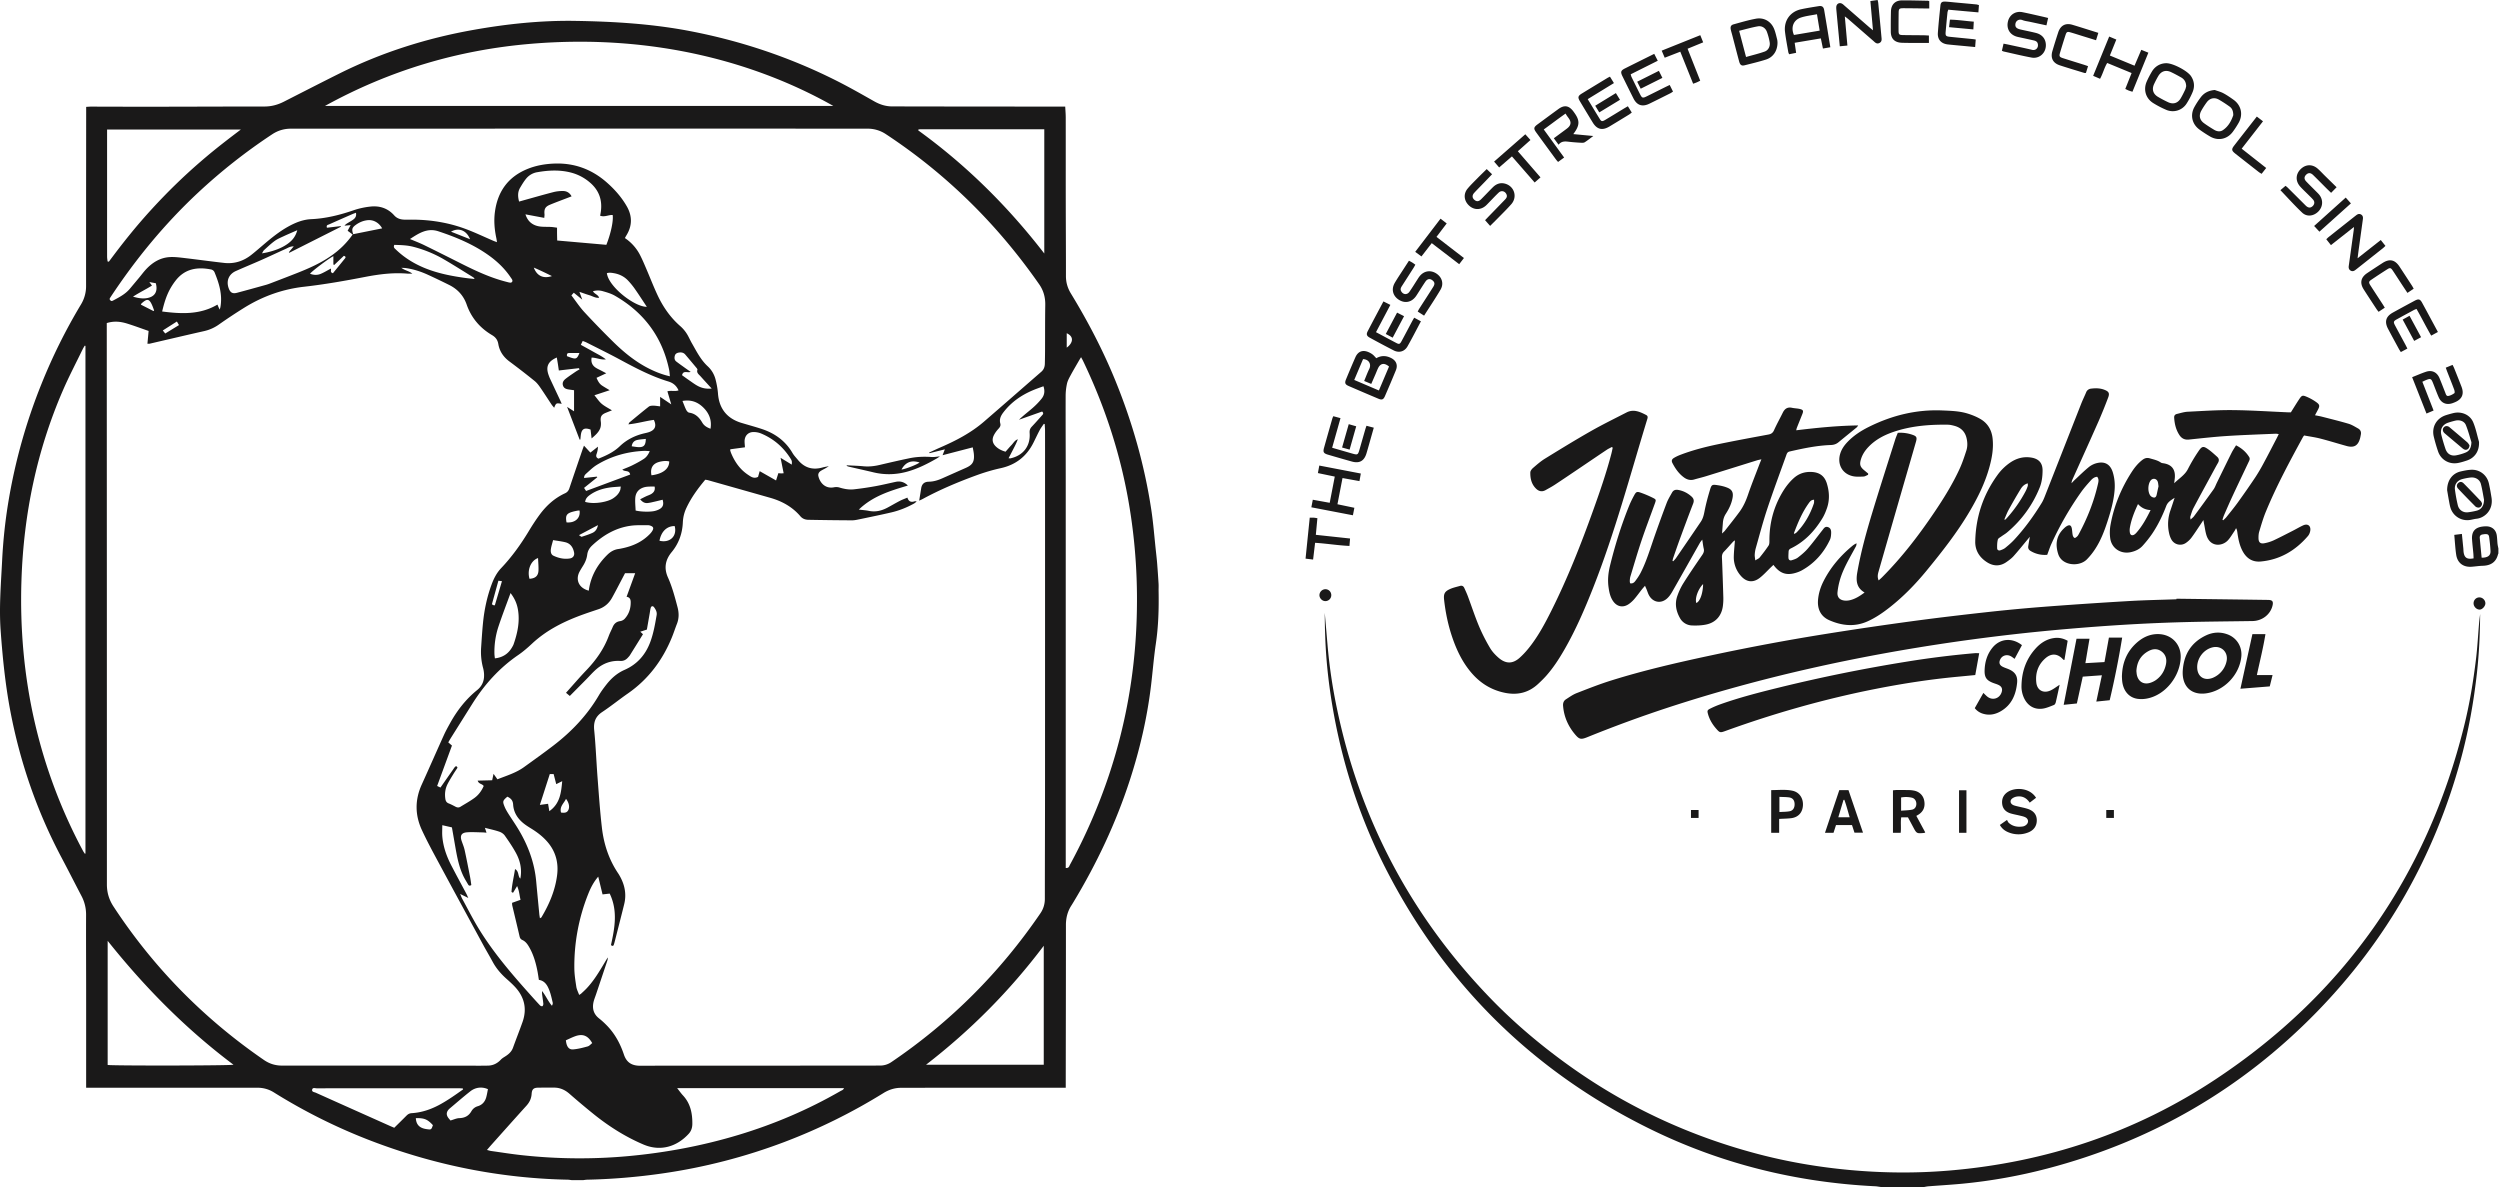 <svg width="360" height="171" xmlns="http://www.w3.org/2000/svg">
    <defs>
        <filter id="a">
            <feColorMatrix in="SourceGraphic" values="0 0 0 0 1 0 0 0 0 1 0 0 0 0 1 0 0 0 1 0"/>
        </filter>
        <filter id="b">
            <feColorMatrix in="SourceGraphic" values="0 0 0 0 1 0 0 0 0 1 0 0 0 0 1 0 0 0 1 0"/>
        </filter>
    </defs>
    <g fill="none" fill-rule="evenodd">
        <g filter="url(#a)">
            <path d="M129.816 67.613c.575-.065 2.265-.722 2.604-1.013-1.176-.384-2.026-.053-2.604 1.013M82.88 3.009c5.523.09 11.03.421 16.47 1.467 7.373 1.419 14.432 3.782 21.139 7.165 1.83.923 3.613 1.94 5.398 2.95.826.467 1.68.741 2.63.733.903-.008 1.806.007 2.708.008l21.362.02h.805c.027.551.073 1.056.074 1.56.006 4.064-.001 8.127.004 12.19.005 3.55.03 7.1.026 10.65-.001.914.238 1.73.71 2.506 2.47 4.053 4.662 8.25 6.448 12.65 2.423 5.972 4.174 12.135 5.135 18.51.297 1.965.445 3.953.66 5.93.062.572.13 1.142.176 1.715.08 1 .149 2.002.21 3.004.02.348-.003.698.004 1.046.048 2.545-.024 5.078-.4 7.605-.3 2.027-.455 4.076-.703 6.112-.559 4.595-1.604 9.083-3.03 13.484-2.009 6.194-4.775 12.04-8.137 17.61-.095.157-.19.317-.29.471-.55.852-.784 1.78-.784 2.799.002 7.552-.015 15.104-.026 22.655v.783h-.803l-17.546.001c-1.785.001-3.57.018-5.356.013-.933-.003-1.766.273-2.555.76a82.863 82.863 0 0 1-14.267 7.045 82.886 82.886 0 0 1-17.597 4.53 88.985 88.985 0 0 1-10.788.895c-.202.004-.403.044-.604.067H82.35c-.201-.023-.403-.064-.605-.068-9.757-.2-19.177-2.107-28.285-5.59a81.274 81.274 0 0 1-14.025-6.98 4.338 4.338 0 0 0-2.384-.67c-7.942.008-15.884 0-23.826-.003h-.82v-.762c0-4.432.003-8.865 0-13.298-.002-3.612-.023-7.223-.009-10.835a5.702 5.702 0 0 0-.662-2.717c-.96-1.836-1.896-3.684-2.866-5.514-3.526-6.645-5.959-13.672-7.368-21.056C.765 98.595.373 94.702.092 90.79c-.241-3.374.049-6.724.215-10.082.143-2.89.45-5.768.93-8.622A80.603 80.603 0 0 1 5.944 55.36a80.452 80.452 0 0 1 5.71-11.507 5.051 5.051 0 0 0 .741-2.684c-.003-8.352.007-16.705.013-25.057v-.722c.268-.014.486-.036.704-.036 2.996.005 5.992.02 8.988.016 5.336-.006 10.671-.032 16.006-.032.993 0 1.902-.253 2.775-.697 2.669-1.358 5.331-2.727 8.011-4.063 6.101-3.04 12.533-5.069 19.236-6.264 4.88-.87 9.792-1.387 14.752-1.305zm-3.117 153.608c-.76.006-1.518-.004-2.277.008-.646.01-.888.23-.93.887-.041.667-.298 1.212-.745 1.706-1.735 1.917-3.452 3.85-5.176 5.777-.16.18-.314.367-.513.6.242.061.41.12.585.145 1.461.206 2.92.44 4.388.6 5.156.566 10.32.609 15.484.13 5.365-.498 10.637-1.496 15.799-3.054 5.125-1.548 10.019-3.636 14.66-6.308.173-.1.414-.149.491-.417h-24.02c.338.427.57.762.844 1.056 1.08 1.164 1.36 2.586 1.344 4.102-.005.521-.148 1.005-.518 1.41-1.707 1.874-4.083 2.591-6.526 1.549-2.551-1.088-4.868-2.548-7.028-4.265a111.904 111.904 0 0 1-3.63-3.046c-.65-.563-1.368-.887-2.232-.88zm-19.881 4.396c.049.99.595 1.44 1.506 1.575.699.104.72.12.95-.566-.819-.898-1.305-1.025-2.456-1.01zm-14.938-4.068c-.04.304.326.315.53.407 3.552 1.598 7.108 3.186 10.664 4.775.204.091.41.177.634.272.599-.59 1.185-1.162 1.76-1.743.21-.212.43-.34.746-.36 1.48-.09 2.845-.567 4.136-1.28 1.146-.634 2.21-1.386 3.271-2.144l-.045-.137c-.181-.008-.362-.024-.543-.024-6.83-.001-13.662-.002-20.493.006-.233 0-.61-.162-.66.228zm22.784.203c-1.029.809-2.014 1.673-3.017 2.515-.047.04-.089.085-.128.133-.288.346-.328.692-.095 1.074.115.187.274.347.383.482.464-.13.867-.329 1.276-.34.772-.024 1.34-.312 1.724-.976.214-.369.51-.616.934-.742.638-.19 1.034-.65 1.212-1.282.105-.372.162-.758.248-1.17-.84-.378-1.775-.292-2.537.306zM75.22 18.522c-11.102.002-22.204.01-33.307.007-.997 0-1.885.259-2.721.811a81.005 81.005 0 0 0-10.72 8.45c-4.82 4.51-8.977 9.572-12.605 15.077-.043.065-.067.141-.093.198.12.219.225.364.492.222.89-.472 1.787-.928 2.449-1.724.432-.52.87-1.037 1.302-1.557.341-.41.657-.844 1.02-1.232.913-.973 2.004-1.657 3.36-1.75.687-.046 1.39.041 2.08.122 1.934.225 3.864.495 5.799.713 1.455.164 2.766-.25 3.91-1.155.628-.496 1.23-1.023 1.84-1.542 1.095-.93 2.212-1.832 3.475-2.534 1.034-.573 2.125-1.016 3.31-1.07 2.115-.093 4.128-.601 6.117-1.285a11.325 11.325 0 0 1 2.394-.524c1.334-.151 2.521.232 3.44 1.263.384.431.875.595 1.426.616.389.016.78-.001 1.17 0 2.65.009 5.234.425 7.717 1.353 1.342.502 2.639 1.125 3.957 1.691.156.067.316.12.535.202-.04-.25-.06-.41-.093-.567-.267-1.254-.377-2.517-.206-3.792.386-2.896 1.855-4.993 4.582-6.14 1.282-.54 2.636-.774 4.017-.822 2.837-.097 5.324.819 7.459 2.678 1.152 1.003 2.159 2.138 2.924 3.466.807 1.402.81 2.807-.048 4.196-.072.118-.136.24-.218.388a6.496 6.496 0 0 1 2.201 2.481c.327.638.604 1.302.887 1.96.534 1.244 1.021 2.508 1.593 3.734.795 1.707 1.848 3.244 3.28 4.492.47.411.849.888 1.143 1.435.184.343.346.7.54 1.037.673 1.17 1.268 2.39 2.289 3.331.548.506.934 1.16 1.121 1.884.174.67.302 1.363.354 2.052.155 2.077 1.222 3.493 3.195 4.151.156.052.314.096.472.143.884.264 1.775.506 2.65.796 1.874.623 3.392 1.708 4.407 3.447.214.368.521.683.796 1.014.938 1.135 2.118 1.48 3.53 1.079.297-.084.605-.126.908-.187-.35.252-.721.423-1.073.626-.302.174-.513.43-.428.81.206.911.964 1.854 2.241 1.605.248-.049.533-.046.772.027.697.214 1.405.343 2.124.263a45.303 45.303 0 0 0 3.04-.445c.988-.179 1.965-.418 2.948-.628.662-.141 1.236.012 1.76.53-2.543.758-5.033 1.504-7.064 3.462.565.07 1.012.096 1.445.185.957.197 1.834-.015 2.672-.46.598-.318 1.18-.664 1.78-.975.34-.176.703-.305 1.1-.475.177.591.545.692 1.032.539.092-.03.2-.005.302-.005a1.62 1.62 0 0 1-.513.395c-.981.525-2.011.938-3.092 1.192-1.536.36-3.083.674-4.628.998-.36.075-.729.157-1.093.155a461.26 461.26 0 0 1-6.277-.078c-.439-.008-.838-.15-1.144-.51-1.158-1.357-2.65-2.176-4.344-2.657-2.979-.847-5.957-1.69-8.937-2.531-.134-.038-.276-.05-.415-.073-1.045 1.247-1.99 2.533-2.681 3.989a5.38 5.38 0 0 0-.546 2.126c-.065 1.602-.579 3.06-1.607 4.305-.926 1.122-1.14 2.314-.536 3.662.614 1.37.994 2.822 1.376 4.27.216.816.226 1.616-.09 2.414-.248.63-.453 1.275-.708 1.902-1.346 3.31-3.4 6.064-6.359 8.118-1.247.866-2.429 1.827-3.692 2.666-.982.652-1.263 1.47-1.149 2.618.09.906.157 1.814.216 2.723l.17 2.728c.03.454.061.909.096 1.363.185 2.413.35 4.83.628 7.232.275 2.369 1.009 4.603 2.363 6.6.103.153.192.316.28.478.668 1.24.907 2.545.566 3.926-.427 1.731-.873 3.458-1.312 5.187-.056.218-.112.437-.183.65-.074.22-.214.208-.411.057.54-2.458 1.01-4.938-.183-7.417l-1.029.117c-.203-.838-.4-1.653-.621-2.559-.687.805-1.097 1.63-1.438 2.485a28.017 28.017 0 0 0-2.003 10.696c.007.896.15 1.795.286 2.684.06.387.257.753.407 1.168.147-.092.222-.125.278-.177.256-.237.516-.47.757-.722.925-.966 1.632-2.082 2.314-3.218l.51-.854c.086-.143.171-.285.258-.426.008.152-.005.294-.048.425-.544 1.633-1.092 3.265-1.64 4.897-.123.37-.278.732-.362 1.11-.207.939.018 1.737.807 2.354.403.315.78.668 1.136 1.035 1.149 1.187 1.911 2.602 2.433 4.161.356 1.066 1.039 1.561 2.147 1.61.164.007.329.005.493.005 1.129-.003 2.257-.01 3.386-.01l29.367-.01c.492 0 .985-.01 1.477-.006a2.863 2.863 0 0 0 1.675-.522c8.506-5.772 15.638-12.918 21.432-21.405.428-.627.64-1.313.64-2.08.003-5.48.026-10.959.027-16.438.004-15.228.002-30.455.002-45.682 0-1.765.002-3.53-.002-5.295-.001-.317-.03-.635-.046-.953l-.126-.037c-.198.298-.422.582-.59.896-.318.597-.6 1.213-.904 1.817-.992 1.976-2.546 3.199-4.728 3.676-1.198.262-2.383.62-3.535 1.042-2.62.959-5.191 2.04-7.65 3.371-.186.101-.382.186-.544.264.102-.63.198-1.204.288-1.78.095-.605.433-.939 1.093-.95.697-.01 1.33-.213 1.953-.49 1.124-.498 2.247-1 3.372-1.496.976-.43 1.265-.9 1.17-1.976-.027-.32-.103-.634-.163-.985l-4.344 1.13.086-.221.157-.404.085-.218-2.208.552-.06-.09c.539-.245 1.074-.498 1.616-.734 2.248-.977 4.413-2.1 6.28-3.712 2.765-2.387 5.51-4.797 8.266-7.192.354-.308.492-.698.505-1.144.016-.615.025-1.231.028-1.847.01-2.216-.002-4.432.032-6.648.015-1.087-.253-2.059-.875-2.951-5.993-8.602-13.31-15.847-22.075-21.62a4.674 4.674 0 0 0-2.665-.79c-3.489.007-6.977-.007-10.466-.007l-39.217-.001zM57.797 38.564c.47.383 1.06.428 1.577.841-.306 0-.512.015-.715-.002-2.065-.175-4.093.09-6.115.48-2.9.561-5.807 1.075-8.744 1.406-3.088.347-5.948 1.369-8.585 2.998a78.446 78.446 0 0 0-3.694 2.444 5.874 5.874 0 0 1-2.113.944c-2.62.59-5.233 1.21-7.85 1.816-.09.021-.19.003-.328.003l.17-1.837c-1.062-.368-2.06-.742-3.075-1.057-.93-.289-1.884-.412-2.95-.077v.864c.009 26.657.019 53.315.018 79.972 0 1.172.312 2.205.953 3.183 5.768 8.795 13.004 16.145 21.668 22.1.79.542 1.635.805 2.595.804 8.865-.003 17.73.006 26.595.011 1.026 0 2.052.017 3.077-.008.729-.017 1.342-.322 1.844-.862.162-.174.376-.304.58-.432.514-.32.955-.69 1.171-1.292.445-1.234.93-2.454 1.368-3.69.682-1.93.264-3.636-1.129-5.11-.38-.402-.795-.772-1.208-1.14-.787-.704-1.461-1.493-1.965-2.427-.437-.813-.911-1.605-1.352-2.416-2.203-4.056-4.408-8.11-6.594-12.174-.777-1.444-1.555-2.891-2.244-4.378-1.002-2.163-1.016-4.357-.021-6.55 1.076-2.37 2.119-4.757 3.192-7.13.27-.596.59-1.172.909-1.746 1.007-1.81 2.257-3.421 3.878-4.73.682-.55 1.014-1.28.997-2.154a4.037 4.037 0 0 0-.127-.97 8.964 8.964 0 0 1-.299-2.987c.082-1.207.156-2.416.278-3.62.188-1.863.574-3.687 1.222-5.448.321-.872.736-1.697 1.383-2.379 1.548-1.63 2.845-3.444 4.003-5.366.476-.79.98-1.566 1.526-2.309.973-1.325 2.165-2.41 3.674-3.106.32-.148.508-.377.62-.713.605-1.809 1.225-3.612 1.841-5.416.078-.228.164-.453.264-.73l.925 1 1.087-.854a3.138 3.138 0 0 1-.193 1.043c-.118.33-.05.549.274.68 1.127-.444 2.184-.94 3.071-1.79 1.01-.967 2.245-1.571 3.618-1.875.22-.049.442-.1.652-.18.827-.315 1.037-.879.63-1.734-1.19.157-2.362.511-3.674.644.099-.17.122-.25.176-.295.918-.758 1.83-1.522 2.767-2.256.153-.12.413-.143.623-.143.32 0 .64.061 1.01.101v-1.368l.322.217.622.42.659.444-.557-1.881c.56-.148 1.1.053 1.606-.134-.304-.678-.782-1.073-1.455-1.277-2.489-.755-4.772-1.962-7.049-3.191-1.57-.847-3.174-1.63-4.764-2.437-.16-.08-.332-.135-.531-.215l-.273.56c.64.353 1.248.683 1.85 1.025.593.337 1.215.628 1.757 1.071-.706.095-1.341-.242-2.051-.26-.111.6.053 1.076.529 1.415.264.188.574.314.863.468l.715.378-1.4.653c.199.483.417.873.81 1.128.363.237.74.452 1.082.659l-2.2.725c.388.465.668.906 1.05 1.23.422.357.936.606 1.473.942-.303.122-.596.238-.887.357-.654.268-.803.592-.714 1.265.044.33.021.71-.105 1.013-.237.567-.709.967-1.22 1.408l-.152-1.277c-.888-.317-1.28-.096-1.398.772-.03.22-.044.44-.066.661a11.86 11.86 0 0 1-.102.027l-1.813-4.725 1.004.642v-3.038c-.26-.036-.501-.065-.74-.102-.378-.059-.73-.159-.857-.586-.127-.424.094-.73.39-.962.482-.377.996-.714 1.5-1.061l.164-.103.335-.19c-.06-.104-.083-.171-.1-.17-.942.105-1.885.216-2.882.332-.047-.317-.087-.616-.134-.915-.05-.314-.104-.627-.158-.953-1.268.551-1.613 1.313-1.184 2.522.062.174.126.348.204.515.476 1.022.958 2.042 1.436 3.063.083.178.158.36.25.568-.806-.129-.806-.129-1.088.567-.14-.174-.28-.322-.39-.488-.547-.82-1.073-1.652-1.634-2.46-.23-.332-.489-.665-.8-.915a112.857 112.857 0 0 0-3.6-2.79c-.87-.644-1.437-1.463-1.617-2.521-.101-.597-.386-.98-.91-1.29-1.737-1.027-2.98-2.485-3.651-4.407-.45-1.286-1.31-2.214-2.52-2.815-1.01-.502-2.026-.992-3.051-1.461-1.011-.462-2.062-.809-3.168-.963-.218-.03-.44-.03-.661-.043zm-42.293 96.914v17.875c.272.05 3.144.077 6.525.082l.789.001h1.608l.808-.002c4.17-.01 8.147-.049 8.388-.115-6.86-5.142-12.796-11.167-18.118-17.84zm134.797.712c-4.929 6.544-10.556 12.188-16.95 17.13h16.95v-17.13zm-67.513 13.041c-.437.161-.854.373-1.3.57.09.912.422 1.369 1.06 1.312.701-.061 1.399-.24 2.081-.43.246-.068.44-.318.65-.477-.622-1.097-1.376-1.387-2.491-.975zM63.69 118.826c0 .61-.04 1.142.007 1.668.129 1.45.608 2.803 1.27 4.088l.714 1.362 1.452 2.712c.093.174.167.357.304.655l-1.176-.585c.14.33.202.52.297.693.807 1.474 1.561 2.981 2.442 4.41 2.042 3.314 4.556 6.27 7.142 9.165.533.597 1.066 1.195 1.614 1.778.078.084.274.16.35.118.086-.048.145-.234.134-.353-.044-.469-.124-.935-.181-1.403-.017-.14-.003-.284-.003-.426.553.688.86 1.47 1.424 2.12.09-.162.144-.316.112-.45-.138-.576-.26-1.162-.467-1.716-.275-.74-.652-1.426-1.528-1.56-.064-.41-.112-.775-.18-1.137-.225-1.194-.543-2.36-1.133-3.433-.258-.47-.546-.936-1.055-1.166-.264-.119-.354-.287-.414-.547-.34-1.478-.7-2.952-1.048-4.429-.027-.114-.02-.237-.03-.382l1.22-.435c-.161-.663-.182-1.292-.493-1.983l-.368.61-.223.366c-.096-.061-.22-.107-.217-.144.07-1.076.334-2.118.509-3.278.608.347.373 1.013.765 1.377.26-1.354-.023-2.582-.648-3.72-.472-.86-1.028-1.68-1.596-2.481-.176-.25-.488-.456-.782-.557-.632-.217-1.291-.353-2.076-.558l.23.705c-.241-.02-.423-.043-.605-.046-.737-.011-1.479-.067-2.211-.01-.798.062-1.022.479-.77 1.228.152.447.34.885.44 1.343.28 1.282.528 2.57.78 3.858.077.394.123.793.178 1.158-.247.171-.372.08-.463-.077l-.359-.61a8.734 8.734 0 0 1-.333-.622c-.595-1.253-.871-2.6-1.11-3.956l-.528-3.032-1.387-.318zm9.37-4.107c-.68.587-.715.678-.388 1.473.14.338.33.659.525.97.47.745.975 1.468 1.43 2.222 1.394 2.31 2.33 4.782 2.581 7.489.147 1.591.3 3.182.454 4.773.017.175.051.347.086.58.142-.077.192-.087.21-.116 1.13-1.879 1.98-3.87 2.263-6.058.232-1.79-.186-3.42-1.384-4.813-.662-.77-1.456-1.377-2.315-1.91-.365-.226-.733-.453-1.07-.718-.894-.701-1.491-1.611-1.559-2.752-.037-.63-.354-.91-.833-1.14zm82.614-63.285c-.11.18-.196.31-.274.447-.418.727-.847 1.448-1.245 2.185-.203.376-.418.767-.507 1.177a8.375 8.375 0 0 0-.195 1.766c-.009 4.124.013 8.248.013 12.372l.001 27.362v28.244c.461.046.497-.26.6-.451a80.654 80.654 0 0 0 5.616-12.9c2.338-7.009 3.646-14.205 3.963-21.588.26-6.05-.111-12.057-1.168-18.017-1.24-6.987-3.45-13.665-6.517-20.061-.079-.165-.172-.322-.287-.536zM12.196 49.78c-.1.173-.21.34-.296.52-.947 1.955-1.96 3.882-2.824 5.873-3.784 8.722-5.67 17.869-5.985 27.352-.23 6.942.367 13.809 1.933 20.583a74.735 74.735 0 0 0 6.93 18.422c.078.146.18.278.272.417l.08-.045V49.805l-.11-.025zm69.308 65.253c-.297.645-.959 1.112-.715 1.973.574.08.84-.003 1.016-.297.262-.435.157-1.082-.301-1.676zm-1.781-3.569h-.553l-1.43 4.444 1.183-.161.07.414.02.12.087.528c1.55-1.086 1.704-2.666 1.858-4.32l-.862.426-.373-1.451zm11.744-28.925h-1.462c-.136.261-.258.498-.382.732-.497.943-.98 1.894-1.499 2.825-.434.778-1.075 1.337-1.932 1.627-.7.236-1.4.467-2.095.715-2.745.98-5.33 2.235-7.489 4.252-.628.587-1.286 1.157-1.994 1.642-2.738 1.877-4.893 4.29-6.644 7.087-1.023 1.634-2.05 3.265-3.075 4.898-.117.188-.224.381-.343.585l.53.46-2.133 5.819.478.226c.621-.888 1.22-1.745 1.82-2.6.093-.134.178-.28.295-.392.139-.134.256-.076.338.142-.197.302-.418.62-.62.951-.277.455-.56.908-.802 1.381-.347.677-.44 1.402-.326 2.155.046.305.168.526.48.648.343.133.669.311.996.481.238.124.468.144.7 0 .678-.42 1.382-.804 2.024-1.274.6-.438 1.034-1.04 1.32-1.713-.21-.336-.716-.266-.864-.775l2.086-.053.197-.926.559.787c1.322-.522 2.666-.92 3.813-1.745 1.415-1.02 2.834-2.032 4.219-3.091 2.63-2.013 4.886-4.373 6.571-7.25.32-.547.702-1.062 1.093-1.561.704-.9 1.548-1.644 2.606-2.108 1.837-.804 3.036-2.19 3.722-4.048.456-1.238.678-2.531.901-3.825.079-.457-.118-.799-.358-1.134-.172-.24-.414-.204-.492.074-.073.255-.1.523-.145.785l-.409 2.343-.95.307.39.36c-.63 1.016-1.253 2.025-1.883 3.03-.075.12-.18.224-.275.331-.3.34-.646.515-1.132.487-1.262-.073-2.397.326-3.358 1.134-.546.46-1.016 1.009-1.52 1.518l-2.37 2.392-.547-.456c1.036-1.153 1.955-2.23 2.933-3.251 1.392-1.456 2.531-3.062 3.234-4.963.157-.422.377-.82.549-1.237.205-.496.536-.795 1.09-.871.225-.031.481-.16.635-.326.628-.678.89-1.511.875-2.424-.005-.36-.12-.69-.594-.751l1.239-3.4zM73.519 85.4c-.616 1.692-1.214 3.238-1.736 4.809a11.633 11.633 0 0 0-.585 3.931c.004.217.041.432.065.663 1.169-.13 1.972-.69 2.508-1.649.07-.125.143-.25.19-.385.556-1.602.909-3.234.63-4.941-.137-.835-.438-1.607-1.072-2.428zm-1.75-1.775c-.317 1.152-.626 2.27-.934 3.382.087.062.131.108.185.128.054.022.118.02.235.035l1.026-3.48-.511-.065zM90.878 75.7c-2.191.288-4.007 1.355-5.603 2.843-.393.367-.647.788-.713 1.32-.074.602-.306 1.142-.628 1.65-.164.259-.324.522-.47.792-.644 1.193-.09 2.393 1.321 2.75.275-2.074 1.231-3.749 2.678-5.17.455-.447.97-.743 1.605-.83.202-.027.403-.072.603-.114 1.494-.32 2.837-.932 3.913-2.047.154-.16.301-.34.4-.537.159-.319.08-.496-.243-.628a1.095 1.095 0 0 0-.413-.1c-.818.01-1.644-.035-2.45.071zM77.48 80.357c-1.07.38-1.59 1.763-1.23 2.99.85-.059 1.264-.423 1.293-1.22.021-.563-.037-1.13-.063-1.77zm2.165-2.58c-.124.483-.256.873-.316 1.274-.056.372-.004.794.364.97.746.355 1.548.533 2.381.395.444-.074.68-.416.595-.849-.143-.729-.508-1.305-1.277-1.487-.55-.131-1.117-.197-1.747-.304zm17.507-2.025c-1.122 0-1.932.77-2.187 2.116 1.516.364 2.576-.683 2.187-2.116zm-11.045-.135-2.738 1.445c.196.118.324.256.402.232.522-.165 1.048-.334 1.546-.561.413-.19.671-.539.79-1.116zm-2.651-2.1c-.098.004-.2-.003-.296.016-.24.047-.479.096-.714.162-.871.248-1.047.551-.867 1.529 1.233.113 2.037-.622 1.877-1.707zm10.07-3.449c-.204.009-.412.02-.61.062-.863.186-1.38.728-1.438 1.61-.04.584.03 1.176.051 1.777.816.2 2.189.218 2.808.048.235-.064.473-.15.678-.275.468-.287.587-.679.404-1.33-.37.09-.74.186-1.114.27-.358.08-.716.178-1.08.209-.405.033-.732-.155-1.043-.544.326-.163.591-.303.863-.43.24-.114.503-.188.728-.325.369-.224.603-.538.492-1.074-.253 0-.497-.008-.74.002zm-4.131-.007c-.609.053-1.138.071-1.658.15-.957.144-1.87.435-2.68.984-.374.253-.728.537-.797 1.076 1.316.39 3.244.004 4.008-.498.456-.3.839-.656 1.032-1.176.052-.14.054-.296.095-.536zm3.306-5.133c-2.42.114-4.69.756-6.762 2.018-.368.225-.702.509-1.027.802l-.486.44c-.166.149-.342.34-.31.642l1.84-.196.051.091-1.902 1.531.291.444 6.35-2.365c-.14-.7-.772-.344-1.13-.719.513-.215.992-.388 1.444-.614.565-.282 1.128-.58 1.655-.926.37-.244.633-.612.851-1.116-.346-.014-.607-.044-.865-.032zm15.811-2.715c-.784 0-1.29.55-1.292 1.338 0 .262.032.524.054.861l-2.104.283c-.01.091-.027.135-.016.17.04.138.08.276.136.408.393.937.92 1.792 1.66 2.49.34.32.73.596 1.128.84.318.195.686.274 1.083.068l.235-.825 2.357 1.34.331-1.048c.15.012.271.028.392.03.112.002.225-.01.372-.017l-.445-2.227 1.612.983c.036-.482.04-.536-.217-.939-1.034-1.62-2.437-2.813-4.211-3.55a2.873 2.873 0 0 0-1.075-.205zm-13.516 4.283c-.986.237-1.394.895-1.185 1.947 1.628-.202 2.562-.93 2.56-1.995-.46-.113-.919-.061-1.375.048zm40.361-.78c-.17.113-.307.216-.455.3-1.354.777-2.74 1.48-4.255 1.899-1.613.445-3.23.495-4.863.104-1.175-.282-2.356-.54-3.533-.813l-.114-.033-.224-.084.037-.085c.798.044 1.597.065 2.392.14.788.074 1.551-.011 2.316-.19 1.436-.336 2.873-.672 4.317-.97 1.048-.215 2.112-.25 3.184-.175.378.026.764-.056 1.198-.092zm14.901-10.096c-.523.196-1.023.364-1.507.569-1.67.706-3.12 1.709-4.241 3.161-.382.496-.639.995-.465 1.636.085.313-.057.53-.269.761-.26.283-.5.604-.669.947-.31.631-.17 1.19.36 1.66.372.332.812.541 1.333.691.284-.32.557-.648.853-.955l.102-.114.195-.24c.163-.2.34-.389.62-.478-.176.477-.402.92-.63 1.364-.227.443-.457.885-.706 1.367.15.009.211.025.267.014 1.834-.393 2.907-1.782 2.767-3.644-.03-.39.06-.659.32-.93.496-.519.966-1.062 1.445-1.596.137-.151.316-.296.032-.573l-3.332 1.184c.637-.624 1.33-1.137 1.975-1.702.46-.402.893-.847 1.277-1.322.407-.502.513-1.096.273-1.8zm-57.26 7.581c-.425.051-.853.066-1.262.163-.423.1-.702.387-.766.904.298.04.574.09.853.113.864.068 1.159-.218 1.175-1.18zm5.277-5.464c.21.51.35.917.544 1.297.084.164.263.366.422.389.905.127 1.457.698 1.884 1.428.264.453.663.693 1.19.886.204-1.223-.189-2.206-1.009-3.027-.807-.807-1.77-1.194-3.031-.973zm-.437-6.978c-.294.037-.574.138-.662.462-.085.312-.067.626.213.841.438.338.892.654 1.341.978.224.161.451.318.728.512-.457.176-1.068-.27-1.243.478.339.243.682.496 1.034.738.387.267.766.552 1.177.78.595.33 1.24.483 2.057.403-.6-.658-1.113-1.214-1.618-1.779-.235-.262-.584-.473-.435-.929.022-.067-.07-.187-.133-.263-.537-.646-1.076-1.29-1.622-1.929-.217-.254-.517-.33-.837-.292zm-12.452-8.82c.23.409.728.471.891.943-.547.052-.943-.233-1.376-.362-.463-.138-.917-.308-1.466-.495l.083.226.157.428.17.467c-.48-.391-.84-.685-1.22-.993l-.117.13-.226.25c.626.819 1.18 1.664 1.856 2.4a127.68 127.68 0 0 0 3.98 4.109c1.62 1.613 3.368 3.064 5.435 4.085.901.445 1.83.814 2.914 1.06-.043-.375-.054-.662-.111-.938-.987-4.737-3.638-8.265-7.809-10.664-.525-.302-1.131-.479-1.719-.647a2.499 2.499 0 0 0-1.442 0zm-3.484 8.9c-.23.008-.297.18-.253.452.184.067.39.15.599.218.706.233.862.15 1.192-.676-.528 0-1.033-.012-1.538.005zm71.708-2.853v2.073c.843-.61 1.148-1.552 0-2.073zm-128.137-1.69-2.032 1.292.354.437 1.98-1.213-.302-.515zm-.224-5.839a9.42 9.42 0 0 0-.83 1.29c-.498.947-.802 1.968-1.07 3.107 2.78.358 5.456.483 7.964-.992.06.142.104.254.153.364.04.091.087.18.174.36.053-.189.08-.263.095-.34.328-1.795-.183-3.452-.857-5.076a.708.708 0 0 0-.447-.359c-2.026-.408-3.847-.117-5.182 1.646zm-4.88 3.25c-.027.026-.037.068-.084.16l1.816.925.094-.081c-.083-.222-.158-.447-.249-.665-.435-1.041-.743-1.107-1.577-.338zm67.023-4.371c.23 1.957 4.016 4.88 5.753 4.845-.568-.853-1.12-1.712-1.704-2.548a10.786 10.786 0 0 0-1.007-1.238c-.552-.582-1.251-.922-2.04-1.058-.331-.057-.672-.105-1.002-.001zm-65.887 1.283.38.502c-.896.56-1.804.997-2.733 1.597.724.21 1.327.31 1.945.22 1.185-.172 1.672-.94 1.34-2.153l-.932-.166zm29.752-9.982c-.202.077-.374.135-.54.208-1.108.485-2.218.969-3.32 1.466-.16.072-.446.078-.318.483l1.983-.236.029.094-7.43 3.746-.065-.082.701-.841c-.497-.008-.807.205-1.133.353-1.196.542-2.383 1.101-3.582 1.634-1.199.532-2.415 1.027-3.613 1.564-1.037.465-1.422 1.433-1.03 2.5.225.613.553.805 1.187.637 1.387-.368 2.77-.753 4.152-1.137.256-.07.507-.164.756-.26 1.282-.493 2.566-.982 3.843-1.487 1.662-.658 3.29-1.387 4.767-2.41 1.207-.837 2.256-1.834 3.14-3.1l-.725-.539.435-.813-.88.08c.116-.167.264-.26.414-.353l.561-.34c.093-.058.184-.118.273-.181.319-.227.494-.529.395-.986zm7.781 3.782c.737.314 1.407.566 2.047.879 1.804.882 3.598 1.787 5.392 2.689 2.072 1.041 4.17 2.015 6.43 2.59.179.046.357.102.539.123.264.032.418-.182.31-.42-.05-.11-.131-.207-.2-.309-.864-1.298-1.977-2.352-3.24-3.247-2.198-1.557-4.654-2.577-7.192-3.418-1.58-.523-2.8.27-4.086 1.113zm-2.255.842c-.18.376.062.518.233.683 1.183 1.136 2.549 1.99 4.06 2.619 1.93.802 3.958 1.194 6.015 1.473.396.053.795.09 1.192.135l.04-.09c-.075-.062-.144-.132-.226-.182-1.414-.87-2.813-1.765-4.25-2.596a17.336 17.336 0 0 0-4.316-1.76c-.914-.24-1.845-.255-2.748-.282zm20.088 3.275c.44 1.192 1.376 1.635 2.607 1.219-.904-.444-1.706-.84-2.607-1.22zm-27.356-1.699-1.382 1.313-.126-.057v-1.209c-.744.385-3.111 2.176-3.36 2.532.523.21 1.055.225 1.559.01.496-.212.96-.498 1.443-.755.088.229-.18.536.293.674.58-.713 1.164-1.424 1.742-2.14.147-.182.066-.295-.169-.368zm-14.84-18.18H15.42v10.797c0 2.503-.002 5.006.003 7.51 0 .228.045.457.07.686l.18.032c.492-.652.979-1.308 1.478-1.954.501-.65 1.01-1.294 1.527-1.931a80.541 80.541 0 0 1 3.174-3.682 86.948 86.948 0 0 1 3.426-3.535 81.847 81.847 0 0 1 3.63-3.326 81.086 81.086 0 0 1 1.838-1.543c.637-.518 1.283-1.025 1.93-1.528.635-.493 1.277-.975 2-1.526zm115.7-.04H132.53c-.082 0-.164.011-.245.02-.014.003-.03.023-.037.039-.008.016-.008.037-.02.1 6.91 4.995 12.916 10.946 18.149 17.727V18.617zM42.807 33.149c-.724.32-1.343.579-1.95.863-.445.208-.91.4-1.303.686-.542.394-1.03.864-1.529 1.315-.11.1-.166.257-.298.472.319-.06.538-.093.753-.144 1.022-.244 2.008-.58 2.88-1.187.673-.467 1.198-1.05 1.447-2.005zm34.533-8.347a2.598 2.598 0 0 0-1.568.913c-.335.407-.61.868-.88 1.324-.365.621-.333 1.284-.143 1.987.218-.06.412-.115.606-.17 1.44-.399 2.877-.815 4.324-1.189a5.474 5.474 0 0 1 1.397-.162c.528.005.958.249 1.23.77l-.789.301c-.783.303-1.573.59-2.346.916-.66.277-.831.626-.763 1.35.014.153-.017.309-.032.532l-2.71-.508c.341 1.086 1.124 1.678 2.283 1.772.469.038.942.018 1.413.044.276.015.55.067.852.106 0 .35-.002.636.001.922.004.3.014.599.02.923l7.08.621c.655-1.653 1.034-3.462.909-4.293-.58-.045-1.139.34-1.802.104.036-.208.065-.366.09-.525.254-1.719-.248-3.154-1.591-4.281a6.768 6.768 0 0 0-2.583-1.377c-1.659-.455-3.33-.375-4.998-.08zm-12.392 8.56 2.74 1.086c-.505-1.283-1.637-1.727-2.74-1.087zm-12.024-1.655c-.669.075-1.263.342-1.79.751-.444.345-.499.6-.274 1.265l4.17-.838c-.456-.83-1.27-1.272-2.106-1.178zm23.536-25.4c-10.513.88-20.408 3.842-29.665 8.948h73.205C109.338 9.22 94.491 4.797 76.459 6.307z" fill="#1A1919"/>
        </g>
        <g filter="url(#b)">
            <path d="M190.767 88.252c.141 1.633.28 3.266.422 4.9a75.403 75.403 0 0 0 1.307 8.763c3.327 16.082 10.716 30.011 22.095 41.805 3.523 3.652 7.397 6.909 11.53 9.855 8.233 5.869 17.253 10.032 27.012 12.6 4.363 1.148 8.795 1.9 13.29 2.31 4.783.437 9.567.475 14.35.068 13.85-1.178 26.68-5.457 38.279-13.139 18.495-12.25 30.398-29.244 35.768-50.823.794-3.189 1.33-6.43 1.724-9.692.204-1.69.292-3.394.437-5.092.04-.464.097-.927.16-1.388-.022 2.834-.15 5.663-.462 8.482-.465 4.21-1.212 8.367-2.324 12.453-3.783 13.898-10.67 26.032-20.703 36.333-10.855 11.146-23.84 18.658-38.873 22.59a77.064 77.064 0 0 1-12.072 2.164c-1.67.162-3.346.258-5.018.388-.202.016-.401.063-.602.095h-6.266c-.262-.034-.523-.088-.786-.101-11.473-.564-22.406-3.283-32.712-8.39-16.44-8.148-28.925-20.387-37.434-36.684-3.738-7.16-6.3-14.738-7.774-22.68-.69-3.718-1.14-7.467-1.278-11.25a84.497 84.497 0 0 1-.07-3.567zm102.425 26.63-.912.701c-.471-.703-1.09-1-1.872-.875a1.46 1.46 0 0 0-.661.282c-.34.273-.285.697.1.91.174.097.38.14.578.19.515.13 1.042.22 1.546.381.888.285 1.317.843 1.326 1.639.01.82-.43 1.463-1.265 1.774a3.78 3.78 0 0 1-2.816-.03c-.499-.202-.927-.512-1.235-1.062l1.028-.723c.082.14.136.31.25.416.591.54 1.305.64 2.064.518a.982.982 0 0 0 .387-.175c.48-.339.425-.931-.115-1.167-.241-.106-.506-.158-.764-.22-.417-.103-.842-.175-1.253-.294-.71-.204-1.192-.648-1.268-1.414-.076-.764.237-1.358.901-1.751 1.016-.601 3.054-.581 3.981.9zm-18.283-1.11c.224.005.45.03.67.07.793.142 1.355.682 1.503 1.428.176.888-.093 1.564-.807 2.026-.084.055-.173.103-.323.19l1.285 2.382c-.108.057-.125.073-.143.074-.99.09-1.085.1-1.47-.606l-.133-.247-.746-1.395h-.968c-.117.725.013 1.462-.08 2.227h-1.111v-6.116c.191-.016.367-.042.542-.043a76.227 76.227 0 0 1 1.781.01zm8.259.03v6.12h-1.066v-6.12h1.066zm-16.988-.026 2.093 6.133h-1.227l-.358-1.099h-2.304l-.358 1.112h-1.228l2.061-6.146h1.321zm-8.062.09c.974.207 1.563 1.063 1.505 2.101-.057 1.044-.666 1.726-1.7 1.853-.544.066-1.096.07-1.725.106v1.995h-1.146v-6.144c1.046.002 2.063-.125 3.066.089zm-13.522 2.774v1.14H243.5v-1.14h1.096zm59.806 0v1.14h-1.1v-1.14h1.1zm-38.814-1.468-.123.01-.749 2.504h1.635c-.254-.876-.472-1.706-.763-2.514zm-9.353-.424v2.186c.523-.036 1.012-.023 1.481-.114.492-.095.732-.52.706-1.074-.025-.525-.281-.85-.803-.922-.438-.06-.885-.05-1.384-.076zm17.523.09v1.903c.58-.05 1.09-.05 1.58-.15.42-.086.63-.455.616-.876-.014-.415-.26-.767-.664-.853a3.745 3.745 0 0 0-1.532-.024zm39.651-28.623c4.4.057 8.8.111 13.2.173.637.01.784.234.622.867-.325 1.267-1.506 2.155-2.864 2.176-3.684.056-7.369.077-11.051.191-5.095.158-10.18.484-15.26.918a284.943 284.943 0 0 0-16.65 1.901c-14.037 2.035-27.85 5.066-41.343 9.493a183.367 183.367 0 0 0-11.465 4.21c-.959.387-1.182.344-1.846-.459-.964-1.167-1.542-2.504-1.668-4.029-.035-.411.081-.742.419-.958.499-.318.99-.676 1.536-.888 1.656-.647 3.316-1.3 5.012-1.83 4.69-1.467 9.478-2.562 14.28-3.592a320.966 320.966 0 0 1 16.892-3.152c4.02-.64 8.05-1.232 12.084-1.778 3.588-.486 7.186-.91 10.786-1.307 2.807-.31 5.62-.574 8.435-.79 4-.305 8.003-.572 12.007-.807 2.288-.135 4.582-.175 6.873-.258l.001-.08zm-28.404 7.845-.568 3.146c-.858.083-1.688.164-2.519.242-3.853.361-7.675.944-11.473 1.683-7.505 1.46-14.84 3.54-22.028 6.143-.702.254-.773.24-1.264-.318-.548-.622-.974-1.318-1.2-2.125-.132-.475-.11-.577.32-.792.474-.237.966-.448 1.466-.625 2.8-.995 5.674-1.728 8.555-2.435a229.369 229.369 0 0 1 18.22-3.693 131.59 131.59 0 0 1 9.804-1.224c.198-.017.398-.002.687-.002zm6.155-1.16-1.058 1.974c-.21-.148-.363-.28-.537-.374-.601-.329-1.284-.104-1.549.498-.186.423-.09.766.32.989.268.145.565.236.849.351.956.388 1.379.977 1.278 1.995-.167 1.68-.773 3.146-2.303 4.058-.803.479-1.666.665-2.588.39a2.334 2.334 0 0 1-1.206-.809l1.239-2.191c.222.207.398.403.604.559.73.55 1.687.26 2.004-.598.19-.517.056-.881-.44-1.116-.238-.114-.498-.184-.746-.278-.975-.369-1.28-.81-1.243-1.86.041-1.177.365-2.265 1.109-3.196 1.075-1.345 2.824-1.526 4.267-.391zm6.583-.628-.467 2.766c-.092-.026-.14-.024-.16-.046-.751-.862-1.655-.978-2.524-.246-1.102.93-1.529 2.174-1.359 3.582.13 1.07.996 1.543 1.988 1.122.46-.196.863-.527 1.368-.843-.188.862-.364 1.7-.562 2.535-.033.14-.139.327-.257.373-.531.205-1.067.45-1.622.528-1.182.167-2.121-.385-2.656-1.46a3.935 3.935 0 0 1-.396-1.848c.035-2.003.648-3.794 1.986-5.298.724-.816 1.6-1.405 2.712-1.559.67-.092 1.297.034 1.949.394zm7.85-.454a128.049 128.049 0 0 1-1.798 9.014l-.746.076-1.18.12.802-3.79-2.755.199-.847 3.862-1.899.197 1.847-9.517h1.872c-.196 1.156-.39 2.3-.594 3.516l2.751-.157.637-3.52h1.91zm5.13-.51c1.931-.006 3.356 1.419 3.298 3.36-.08 2.66-2.161 5.448-4.93 5.935a4.073 4.073 0 0 1-1.34.02c-1.187-.195-1.968-1.115-2.145-2.448-.036-.264-.037-.532-.05-.734.036-1.917.66-3.519 2.026-4.79.882-.82 1.909-1.34 3.141-1.343zm-73.66-31.537c.209.108.231.296.16.53-2.494 8.157-4.68 16.414-7.82 24.362-1.198 3.036-2.49 6.029-4.12 8.863-.768 1.335-1.6 2.63-2.625 3.785-.367.412-.765.8-1.17 1.175-1.384 1.285-2.997 1.655-4.836 1.268-1.923-.405-3.484-1.379-4.753-2.854-1.263-1.468-2.096-3.176-2.727-4.992-.621-1.79-1.01-3.634-1.22-5.517-.096-.865.066-1.214.847-1.569.46-.208.967-.315 1.457-.453.276-.078.484.039.6.296.178.392.361.782.512 1.185.537 1.44 1.015 2.906 1.607 4.324a26.073 26.073 0 0 0 1.583 3.12c.315.537.767 1.021 1.241 1.43 1.034.889 2.022.899 3.034-.006.635-.568 1.203-1.232 1.714-1.919 1.117-1.5 1.996-3.15 2.833-4.821 2.346-4.683 4.265-9.547 6.031-14.473.97-2.703 1.91-5.416 2.634-8.198.071-.274.123-.553.184-.83l-.11-.111c-.246.132-.505.245-.736.4-1.328.887-2.649 1.786-3.973 2.68-1.172.79-2.34 1.584-3.521 2.361-.427.281-.882.52-1.327.772-.497.28-.958.182-1.351-.193-.67-.64-.866-1.478-.844-2.36.005-.224.218-.491.408-.654.542-.466 1.088-.946 1.694-1.32 2.178-1.342 4.36-2.682 6.583-3.948 1.688-.962 3.438-1.816 5.167-2.706 1.025-.527 1.944-.093 2.845.373zM320.71 91.33c1.373.485 2.184 1.783 2.04 3.229-.262 2.624-2.479 4.93-5.08 5.285-1.988.271-3.314-.855-3.363-2.857-.002-.082 0-.164 0-.247.111-2.394 1.156-4.2 3.354-5.24.98-.464 2.013-.537 3.049-.17zm5.514-.014c-.324 1.99-.812 3.922-1.235 5.894h2.259l-.404 1.632-4.223.338 1.726-7.864h1.877zm-16.861 2.449c-1.087.6-1.651 1.543-1.723 2.869.022.164.028.413.09.648.231.88.944 1.31 1.823 1.068.326-.09.655-.245.929-.444.756-.55 1.216-1.307 1.41-2.226.156-.745-.01-1.398-.625-1.864-.604-.457-1.274-.4-1.904-.051zm9.175-.528c-1.234.333-2.148 1.54-2.143 2.832.005 1.349.984 2.028 2.238 1.541a3.327 3.327 0 0 0 1.983-2.348c.316-1.338-.755-2.382-2.078-2.025zM258.05 58.724c.378.083.776.08 1.15.174.462.118.518.27.343.713-.264.668-.536 1.333-.8 2-.036.09-.05.19-.092.351 2.967-.36 5.891-.657 8.925-.702-.097.136-.135.223-.201.276-.871.716-1.75 1.421-2.62 2.14-.329.272-.68.39-1.117.406-2.014.07-3.976.486-5.933.934-.338.077-.402.313-.49.557-.918 2.57-1.873 5.126-2.733 7.715-.62 1.867-1.117 3.775-1.656 5.668a4.256 4.256 0 0 0-.144.911c-.015.232.04.468.078.83.285-.183.507-.26.633-.417.45-.557.89-1.126 1.285-1.723.12-.183.12-.47.119-.709-.012-2.416.56-4.676 1.761-6.772.472-.824 1.026-1.581 1.736-2.22.743-.672 1.613-.947 2.598-.893 1.133.061 1.844.58 2.177 1.664.358 1.162.421 2.347.024 3.514-.178.52-.394 1.042-.68 1.51-1.119 1.838-2.553 3.36-4.515 4.314-.212.103-.33.232-.34.459-.013.306-.041.614-.02.92.017.273.21.413.471.33.31-.098.642-.197.891-.39.5-.387.998-.797 1.41-1.273.736-.853 1.407-1.762 2.105-2.648.215-.272.4-.616.835-.454.4.15.45.52.436.87-.012.32-.043.67-.178.953-.894 1.886-2.218 3.387-4.054 4.405a4.158 4.158 0 0 1-.676.291c-1.473.501-2.452.195-3.405-1.084l-.339.324c-.546.523-1.052 1.1-1.649 1.559-.955.735-1.928.598-2.714-.318a4.026 4.026 0 0 1-1.005-2.774c.016-.756.104-1.511.164-2.327-.108.08-.202.13-.27.204-.432.468-.843.954-1.288 1.407-.253.257-.327.529-.312.882.08 1.908.144 3.817.199 5.726a8.01 8.01 0 0 1-.063 1.228c-.175 1.387-1.004 2.37-2.359 2.666-.669.147-1.38.171-2.068.146a2.045 2.045 0 0 1-1.761-1.077c-.555-.986-.76-2.051-.383-3.141.226-.654.526-1.3.894-1.885.864-1.37 1.78-2.707 2.697-4.042.199-.29.31-.55.225-.905-.094-.397-.136-.807-.217-1.314-.148.2-.254.316-.33.45-1.333 2.356-2.657 4.718-4 7.069-.202.35-.445.701-.744.967-.877.78-2.02.567-2.591-.46-.148-.266-.232-.568-.349-.852-.06-.147-.128-.292-.23-.524-.189.22-.334.379-.467.548-.355.45-.69.919-1.063 1.354a4.417 4.417 0 0 1-.767.706c-.844.607-1.756.427-2.33-.446-.395-.598-.53-1.282-.625-1.978-.141-1.033-.038-2.042.208-3.052.717-2.935 1.611-5.812 2.742-8.613.222-.55.487-1.086.775-1.605.242-.435.38-.503.859-.339.634.218 1.256.485 1.855.787.418.211.415.283.248.747-.646 1.795-1.33 3.577-1.939 5.385-.574 1.71-1.075 3.445-1.6 5.171-.059.194-.073.404-.088.608-.008.117.024.238.039.36.354.095.587-.097.756-.32.282-.374.551-.766.766-1.182.565-1.098.98-2.255 1.378-3.42l.395-1.166a194.164 194.164 0 0 1 1.967-5.439c.201-.533.506-1.028.785-1.53.189-.34.48-.45.883-.38.73.13 1.353.446 1.902.934.327.29.427.588.256 1.03-.661 1.703-1.291 3.417-1.922 5.13-.332.905-.644 1.817-.96 2.728-.045.13-.063.27-.093.406l.11.041c.133-.15.283-.29.396-.454 1.194-1.742 2.387-3.485 3.571-5.233.29-.428.418-.908.518-1.426.208-1.085.495-2.158.817-3.215.212-.698.309-.735 1.038-.63.501.072 1.01.186 1.475.379.674.279.855.716.728 1.439-.148.845-.517 1.602-.974 2.31-.256.395-.382.81-.42 1.266l-.125 1.572c.203-.195.313-.278.396-.383.708-.904 1.429-1.798 2.109-2.723.55-.746.928-1.58 1.23-2.466.49-1.436 1.06-2.845 1.597-4.265.094-.248.195-.494.335-.849-.264.061-.452.092-.633.148-2.442.76-4.882 1.527-7.326 2.282-.566.176-1.146.308-1.715.476-.562.165-1.054.018-1.502-.315-.725-.538-1.225-1.263-1.635-2.052-.163-.313-.097-.545.214-.735.295-.18.615-.327.939-.451 1.764-.674 3.59-1.142 5.432-1.527 2.403-.502 4.819-.943 7.233-1.392.395-.073.636-.227.81-.616.385-.86.846-1.686 1.263-2.532.278-.563.676-.845 1.33-.702zm21.672.381c1.188.053 2.38.082 3.525.421.679.201 1.357.472 1.966.831 1.03.61 1.588 1.575 1.72 2.77.157 1.412-.084 2.784-.457 4.136-.626 2.273-1.661 4.365-2.852 6.385-1.788 3.033-3.952 5.787-6.178 8.501-1.594 1.944-3.328 3.733-5.3 5.287-1.016.801-2.076 1.535-3.266 2.06-1.853.815-3.691.598-5.473-.187-1.205-.532-1.722-1.59-1.612-2.912.079-.956.36-1.851.79-2.7 1.018-2.008 2.447-3.68 4.175-5.105.11-.091.232-.168.353-.246.05-.032.11-.047.246-.103-.038.172-.04.304-.094.407-.308.58-.632 1.15-.943 1.728-.575 1.067-1.117 2.15-1.429 3.328a10.12 10.12 0 0 0-.292 1.569c-.069.679.275 1.104.946 1.199.277.039.577.019.849-.046.77-.183 1.423-.6 2.104-1.107-1.205-.7-1.252-1.757-1.046-2.927.507-2.875 1.28-5.683 2.123-8.47 1.075-3.553 2.215-7.086 3.333-10.625.104-.329.246-.646.372-.972a5.31 5.31 0 0 1 2.088.274c.614.208.71.381.53 1.01-.804 2.8-1.62 5.595-2.426 8.393-.984 3.41-1.964 6.82-2.942 10.23-.118.415-.23.835-.006 1.346.179-.164.34-.301.49-.45 2.848-2.858 5.292-6.044 7.544-9.383 1.355-2.007 2.632-4.065 3.64-6.273.38-.835.672-1.716.955-2.592.191-.594.17-1.22.02-1.828-.228-.92-.83-1.49-1.733-1.732-.314-.085-.642-.162-.964-.166-2.694-.036-5.36.175-7.927 1.074-1.308.458-2.512 1.101-3.485 2.119-.487.51-.876 1.082-1.084 1.765-.235.77-.131 1.116.484 1.62.185.152.368.306.552.46l-.017.18c-.217.086-.432.238-.651.247-.527.021-1.075.058-1.58-.06-1.525-.354-2.256-1.776-1.757-3.298.21-.639.591-1.167 1.051-1.644.88-.912 1.927-1.59 3.05-2.149 3.341-1.659 6.857-2.53 10.608-2.365zm77.322 26.92c.463.005.86.413.85.87-.009.4-.434.869-.8.885-.461.02-.9-.419-.9-.9 0-.484.374-.86.85-.855zm-111.797-1.921c-.739.738-1.207 2.09-.976 2.729.526-.219.95-1.373.976-2.73zm-54.358.74a.85.85 0 0 1 .815.89.853.853 0 0 1-.88.826c-.447-.012-.845-.441-.825-.89a.88.88 0 0 1 .89-.826zm167.196-9.053c.794.036 1.34.522 1.453 1.318.059.405.063.818.107 1.225l.034.218.09.433v.74c-.015.014-.04.025-.043.042-.27 1.186-1.06 1.675-2.222 1.705-.53.014-1.059.101-1.59.139-1.197.085-2.042-.54-2.22-1.723-.14-.927-.185-1.87-.278-2.866l1.095-.137.207 2.067c.016.163.015.328.034.491.101.868.489 1.14 1.445.96-.01-.227-.014-.467-.035-.705-.06-.674-.142-1.347-.188-2.023-.076-1.133.431-1.73 1.56-1.859.182-.02.368-.034.55-.025zm-55.052-19.663c.635.245.78.5.539 1.128a72.76 72.76 0 0 1-1.386 3.421l-1.235 2.774-2.49 5.538a1.49 1.49 0 0 0-.158.598c.132-.14.256-.287.396-.418.704-.654 1.386-1.336 2.131-1.94a2.988 2.988 0 0 1 1.21-.562c1.107-.242 1.863.242 2.202 1.344.256.833.33 1.695.261 2.56-.126 1.585-.566 3.105-1.057 4.608-.428 1.309-.923 2.596-1.666 3.76a9.527 9.527 0 0 1-1.291 1.632c-.801.795-2.291.895-3.25.301a1.952 1.952 0 0 1-.856-1.09c-.443-1.38-.279-2.635.81-3.679.103-.099.21-.198.327-.278.484-.33.748-.219.837.356.047.304.052.617.122.915.032.141.151.335.265.362.105.026.273-.122.382-.226.101-.096.171-.23.239-.356 1.21-2.251 2.148-4.608 2.722-7.103l.051-.222c.064-.3.092-.61-.145-.893-.414.026-.698.275-.94.545-.478.534-.957 1.073-1.371 1.656a45.676 45.676 0 0 0-4.258 7.404c-.23.5-.397 1.03-.625 1.63a3.933 3.933 0 0 1-2.394-.554c-.25-.147-.384-.37-.34-.669.064-.423.141-.844.232-1.379-.158.192-.257.315-.359.436-.656.786-1.294 1.588-1.977 2.35-.297.332-.67.604-1.038.861-.906.635-1.86.61-2.768.04-1.095-.687-1.748-1.699-1.72-3.015.075-3.504 1.13-6.695 3.186-9.538a7.44 7.44 0 0 1 1.834-1.804c.935-.638 1.955-.916 3.086-.724 1.052.18 1.595.783 1.59 1.854-.005.843-.098 1.678-.423 2.473a16.354 16.354 0 0 1-4.694 6.45c-.25.21-.54.37-.804.564-.189.14-.474.273-.52.459-.104.407-.114.847-.1 1.272.007.231.226.355.456.275.248-.086.509-.187.709-.349.444-.36.884-.735 1.273-1.153 1.513-1.627 2.811-3.42 3.974-5.313.181-.294.32-.62.447-.943l5.241-13.345c.219-.553.482-1.088.712-1.637a.833.833 0 0 1 .694-.537c.655-.088 1.308-.081 1.937.161zm29.204 1.04c.482.21.953.477 1.375.79.433.323.435.524.188 1.008-.13.253-.267.502-.441.83.368.075.681.124.987.203 1.286.332 2.578.645 3.851 1.023.481.143.924.431 1.37.678.34.189.473.498.393.888-.033.161-.057.324-.099.483-.284 1.097-.871 1.45-1.957 1.15-1.262-.348-2.512-.742-3.78-1.067-.768-.197-1.56-.302-2.329-.447-.082.11-.138.171-.176.242-1.913 3.513-3.814 7.033-5.34 10.738-.382.925-.659 1.897-.95 2.857-.093.308-.112.65-.105.974.013.597.282.821.875.703a5.694 5.694 0 0 0 1.285-.4c.945-.442 1.87-.928 2.8-1.401.492-.251.968-.537 1.47-.766.65-.296 1.127.053 1.026.76-.039.27-.16.57-.338.776-1.794 2.086-4.013 3.409-6.787 3.666-1.249.116-2.11-.492-2.667-1.585-.416-.818-.584-1.703-.708-2.6-.027-.198-.057-.395-.185-.613-.083.148-.155.303-.25.443-.3.438-.567.907-.92 1.297-.8.881-2.545 1.047-3.099-.732-.157-.505-.22-1.04-.326-1.562-.03-.151-.055-.303-.111-.614l-.315.479-.122.182c-.424.628-.83 1.27-1.284 1.876-.217.29-.5.55-.8.755a1.445 1.445 0 0 1-2.079-.48 3.221 3.221 0 0 1-.337-.916 5.958 5.958 0 0 1 .186-3.277c.193-.558.373-1.12.608-1.827-.564.367-.99.612-1.208 1.18-.537 1.4-1.187 2.754-2.028 3.999a16.43 16.43 0 0 1-1.373 1.73c-.447.5-1.045.777-1.703.92-1.416.309-2.735-.52-2.957-1.962a6.152 6.152 0 0 1 .047-2.015c.5-2.715 1.534-5.228 3.028-7.547.424-.657.912-1.264 1.536-1.748.325-.252.653-.365 1.08-.239.55.163 1.111.27 1.596.608.108.075.266.087.405.109 1.133.182 1.678.852 1.612 2.002-.014.238-.053.475-.099.869.75-.732 1.545-1.187 1.984-2.056a24.01 24.01 0 0 1 1.503-2.537c.524-.782.719-.797 1.482-.25.43.31.821.675 1.217 1.03.28.25.317.543.12.882-.32.55-.615 1.112-.919 1.671-.87 1.604-1.751 3.203-2.602 4.817-.208.395-.324.839-.467 1.265-.027.08.016.185.042.408.218-.207.38-.323.492-.475a284.626 284.626 0 0 0 2.823-3.879c.2-.28.312-.622.465-.934.713-1.455 1.421-2.913 2.144-4.363.172-.343.394-.66.624-1.042.823.42 1.441.958 1.892 1.69.168.273.014.512-.1.752-.762 1.613-1.533 3.223-2.286 4.84-.424.911-.824 1.834-1.226 2.755-.096.219-.16.452-.237.679l.111.079c.15-.147.317-.28.447-.443.55-.689 1.112-1.37 1.628-2.084.863-1.198 1.71-2.408 2.53-3.636a25.61 25.61 0 0 0 1.216-2.065c.644-1.19 1.26-2.396 1.886-3.596.092-.177.177-.358.291-.59-.192-.023-.326-.057-.458-.05-2.35.103-4.704.178-7.052.33-1.816.118-3.628.325-5.44.512-.6.061-1.038-.165-1.357-.65-.498-.758-.699-1.608-.755-2.504-.02-.306.135-.473.396-.536.516-.124 1.035-.292 1.558-.318l2.167-.114c1.444-.074 2.89-.134 4.334-.12 2.638.026 5.275.206 7.912.318.142.006.284 0 .441 0 .384-.61.755-1.223 1.15-1.82.427-.646.506-.687 1.199-.385zM189.179 74.547c.159.01.317.043.525.073l-.222 2.395 4.927.53-.087 1.071c-1.662-.078-3.265-.344-4.948-.452l-.287 2.413-1.087-.134.602-5.899c.223 0 .4-.009.577.003zm168.684 2.366c-.122.005-.244.03-.365.047-.294.04-.44.216-.413.507.084.938.178 1.875.271 2.84.89.005 1.308-.31 1.278-.965-.03-.655-.107-1.31-.19-1.961-.05-.388-.19-.482-.581-.468zm-49.991-4.33c-.534 1.15-.975 2.243-1.172 3.422a2.133 2.133 0 0 0-.002.673c.062.394.337.505.665.287.101-.067.192-.154.274-.245.852-.955 1.452-2.066 2.049-3.27-.747-.037-1.322-.319-1.814-.867zm-46.642-.621c-.434.008-.611.278-.782.517-.946 1.322-1.561 2.807-2.13 4.314l.1.086c.111-.082.237-.15.332-.248 1.14-1.183 1.922-2.583 2.447-4.133.053-.156.023-.34.033-.536zm97.17-2.35c.15.68.27 1.366.379 2.054.278 1.757-.958 2.905-2.164 3.035-.303.032-.6.118-.902.168a2.525 2.525 0 0 1-2.815-1.661c-.119-.346-.175-.715-.243-1.076-.109-.583-.203-1.168-.267-1.541 0-1.44.768-2.432 1.96-2.705.497-.113 1.003-.218 1.509-.24 1.228-.054 2.274.765 2.542 1.967zm-66.4-.009c-.518.142-.81.471-1.029.826-.599.977-1.169 1.973-1.722 2.978-.244.442-.418.923-.623 1.387l.097.062c.09-.083.184-.161.265-.252a18.984 18.984 0 0 0 2.703-3.876c.123-.235.218-.486.303-.738.034-.098.006-.217.006-.387zM189.978 67.04l5.98 1.148-.195 1.091-2.442-.44-.728 3.772 2.436.51-.21 1.079-5.986-1.15.21-1.089 2.434.441.73-3.773-2.43-.507.2-1.082zm165.79 1.722c-.405.043-.81.125-1.204.228-.72.188-1.147.777-1.052 1.517.097.751.235 1.5.41 2.237.167.703.777 1.11 1.474 1.025.425-.052.85-.13 1.265-.238.64-.167 1.033-.704 1.04-1.563-.121-.626-.242-1.46-.453-2.27-.168-.648-.79-1.01-1.48-.936zm-1.01.836c.835.841 1.653 1.7 2.47 2.558.094.099.14.243.18.32.019.346-.23.634-.525.617-.15-.008-.333-.07-.436-.173-.835-.84-1.665-1.688-2.476-2.552-.26-.277-.225-.605.02-.817.232-.203.51-.213.767.047zm-45.076-.39c-.407.544-.43 1.665-.01 2.187a.78.78 0 0 0 .502.255c.224.016.338-.185.384-.403l.269-1.23c-.043-.251-.045-.485-.126-.686-.183-.453-.73-.509-1.02-.123zm46.461-8.395c.368.881.558 1.837.82 2.762.028.096.014.204.016.252.001 1.195-.644 2.113-1.728 2.48-.425.143-.857.279-1.297.362-1.26.24-2.454-.446-2.87-1.659a23.848 23.848 0 0 1-.618-2.124c-.338-1.392.388-2.661 1.745-3.099.35-.113.705-.212 1.062-.3 1.174-.288 2.409.222 2.87 1.326zm-164.149-.881 1.037.28-1.202 4.264 2.044.591.825.238c.808.229.846.208 1.072-.58.276-.965.552-1.93.83-2.895.045-.154.1-.306.172-.519l1.052.276c-.113.399-.21.747-.31 1.095-.246.867-.484 1.736-.742 2.6-.329 1.099-1.013 1.483-2.102 1.18-1.141-.318-2.28-.648-3.416-.981-.665-.195-.769-.374-.588-1.018.391-1.401.791-2.8 1.19-4.198.028-.096.077-.186.138-.333zm161.58.638c-.356.085-.712.184-1.059.303-.786.269-1.163.927-.963 1.74.167.676.367 1.344.587 2.004.25.749.805 1.09 1.564.946.458-.087.916-.22 1.347-.397.538-.222.807-.668.834-1.495-.215-.68-.447-1.595-.798-2.461-.23-.568-.896-.788-1.511-.64zm-.966.867c.07.039.132.095.195.148.825.697 1.655 1.39 2.471 2.098.157.136.259.335.33.43-.009.531-.403.78-.776.6-.108-.051-.205-.132-.298-.21-.797-.67-1.592-1.34-2.386-2.01-.078-.066-.158-.131-.223-.21-.19-.227-.198-.521-.03-.726.172-.21.456-.261.717-.12zm-158.39-.358c.372.106.696.2 1.076.31l-.951 3.355-1.083-.302c.32-1.126.632-2.216.959-3.363zm158.952-8.536c.09.183.167.32.226.466.357.895.717 1.79 1.064 2.689.403 1.047.072 1.802-.962 2.228a5.856 5.856 0 0 1-.343.133c-.862.296-1.608-.006-1.979-.843-.298-.675-.547-1.371-.822-2.057-.258-.645-.357-.688-1.006-.43-.167.066-.326.15-.53.244l1.619 4.143-1.025.435-2.065-5.235c.71-.28 1.345-.564 2.002-.782.862-.286 1.585.07 1.941.924l.278.684.54 1.375c.09.224.153.55.45.5.307-.05.61-.215.869-.396.076-.054.038-.348-.02-.506l-.322-.843-.66-1.68c-.074-.189-.14-.381-.236-.646l.981-.403zm-156.075-1.825c.204.09.404.205.579.342.174.138.315.318.513.523.741-.427 1.448-.378 2.149-.02.715.364.978 1.001.674 1.749a176.772 176.772 0 0 1-1.583 3.74c-.212.488-.435.574-.926.368a389.555 389.555 0 0 1-4.291-1.834c-.52-.226-.6-.44-.378-.974.44-1.062.883-2.122 1.348-3.172.377-.851 1.064-1.1 1.915-.722zm-.814.993-1.271 3.001 3.55 1.514 1.461-3.446c-.675-.567-1.227-.476-1.57.224-.144.293-.258.602-.388.902-.193.446-.39.891-.602 1.378l-1.022-.426c.26-.619.469-1.193.737-1.738.312-.635-.01-1.374-.895-1.409zm152.51-8.104c.747 1.368 1.482 2.741 2.267 4.198l-.964.525c-.74-1.257-1.374-2.557-2.116-3.845-.137.057-.267.099-.385.162-.81.437-1.62.874-2.426 1.32-.516.286-.547.393-.265.924.47.887.955 1.767 1.43 2.652.053.097.104.196.157.303l.174.348-.942.503c-.11-.174-.204-.306-.28-.447-.519-.955-1.038-1.91-1.547-2.87-.557-1.048-.343-1.803.676-2.368 1.039-.575 2.083-1.14 3.128-1.701.576-.31.794-.254 1.094.296zm-149.576-.202.482.241.516.259-2.07 3.927c1.038.553 1.99 1.07 2.952 1.57.38.197.495.153.725-.27.51-.938 1.003-1.884 1.504-2.825.095-.177.2-.35.32-.56l.97.524c-.658 1.233-1.269 2.44-1.938 3.614-.424.743-1.212.964-1.967.582a136.09 136.09 0 0 1-3.471-1.846c-.43-.234-.517-.485-.294-.914.735-1.42 1.49-2.829 2.27-4.302zm147.755 2.067 1.665 3.083-.992.536-1.659-3.072.986-.547zm-145.79-.455 1.005.514-1.64 3.094-.993-.533 1.628-3.075zm1.708-7.476c.183.1.341.18.49.273.138.085.266.185.432.302-.097.17-.177.329-.273.478-.55.865-1.105 1.727-1.658 2.59-.148.23-.266.46-.115.743.274.51.855.573 1.192.092.4-.57.76-1.17 1.138-1.754.111-.172.218-.349.347-.507.633-.774 1.586-.913 2.412-.36.808.542 1.083 1.465.582 2.315-.737 1.25-1.55 2.457-2.366 3.74l-.921-.59c.093-.168.16-.31.244-.442.663-1.036 1.335-2.066 1.99-3.106.258-.409.22-.67-.083-.925-.37-.31-.747-.264-1.043.168-.37.54-.713 1.1-1.068 1.652-.1.155-.196.313-.304.462-.634.873-1.595 1.058-2.476.478-.853-.56-1.089-1.514-.561-2.42.381-.654.81-1.28 1.22-1.92l.821-1.27zm142.644.854c.598.906 1.19 1.816 1.782 2.727.088.135.16.28.257.452l-.9.603c-.311-.471-.594-.896-.873-1.321-.416-.634-.823-1.274-1.246-1.903-.259-.384-.39-.424-.752-.196a91.34 91.34 0 0 0-2.361 1.548c-.342.232-.36.385-.111.775.563.88 1.14 1.751 1.71 2.628.122.186.235.379.371.6l-.893.593c-.115-.15-.209-.257-.286-.375-.618-.942-1.24-1.882-1.846-2.832-.606-.948-.434-1.75.494-2.37a167.43 167.43 0 0 1 2.206-1.45c1.01-.651 1.783-.486 2.448.52zm-5.56-7.516c.284.15.322.403.283.685l-.58 4.209c-.058.42-.11.84-.185 1.42l3.34-2.63.674.845c-.136.125-.245.24-.368.337-1.252.993-2.506 1.985-3.76 2.976l-.194.151c-.208.162-.433.246-.68.103-.266-.153-.323-.392-.281-.687.242-1.706.476-3.415.712-5.123.016-.115.022-.232.045-.483l-3.323 2.615-.67-.843c.127-.12.233-.235.353-.33 1.252-.994 2.507-1.985 3.76-2.976l.195-.151c.206-.16.422-.254.68-.118zm-132.533.61.886.685-1.47 1.935 1.96 1.511 1.99 1.535-.68.888-3.953-3.032-1.484 1.917-.897-.663 3.648-4.777zm130.347-3.037.746.837-4.536 4.073-.365-.394-.396-.427 4.55-4.09zm-123.7-4.103.773.742c-.376.393-.725.761-1.078 1.127l-1 1.027c-.165.172-.33.346-.492.522-.342.372-.298.774.078 1.056.304.228.585.198.92-.137.566-.565 1.11-1.15 1.676-1.713.462-.459 1.017-.696 1.673-.549 1.396.314 1.936 1.904.99 2.98a27.13 27.13 0 0 1-1.007 1.075l-1.036 1.05c-.314.323-.636.635-1.004 1l-.727-.82c.208-.217.427-.45.65-.68.728-.75 1.458-1.498 2.183-2.25.201-.209.391-.427.262-.759-.195-.498-.744-.656-1.134-.287-.505.479-.977.992-1.465 1.49-.143.145-.28.3-.437.43-.74.624-1.693.593-2.388-.07-.722-.688-.817-1.67-.183-2.43.446-.534.951-1.017 1.439-1.514.413-.422.84-.831 1.306-1.29zm119.64-.08c.371.32.701.688 1.052 1.033l1.692 1.659-.79.808c-.227-.22-.447-.426-.66-.638l-1.273-1.279a65.476 65.476 0 0 0-.642-.634c-.373-.363-.704-.37-1.018-.061-.302.295-.314.635.005.97.465.49.952.96 1.428 1.442.172.174.357.343.502.539.548.741.465 1.702-.187 2.353-.672.671-1.644.802-2.325.159-1.083-1.023-2.079-2.139-3.131-3.236l.736-.625c.06.05.19.139.3.248.8.793 1.598 1.59 2.396 2.386.116.115.227.24.357.337.309.233.61.202.877-.072.254-.261.29-.602.057-.888-.194-.237-.424-.445-.64-.663-.405-.406-.829-.795-1.215-1.22-.723-.793-.694-1.796.048-2.531.708-.702 1.662-.748 2.43-.087zm-114.08-4.933.74.827-1.816 1.618 3.261 3.761-.84.737-3.273-3.757-1.838 1.592-.73-.843c1.51-1.32 2.982-2.61 4.496-3.935zm105.337-2.55.889.68-3.07 3.943 1.187.935 2.344 1.845-.662.844c-.148-.094-.287-.166-.408-.26a838.272 838.272 0 0 1-3.379-2.651c-.544-.43-.573-.629-.158-1.164 1.066-1.373 2.138-2.74 3.257-4.173zm-98.421-.75.072.1c.893 1.209.89 1.89-.08 3.174l2.884.273c-.481.356-.84.651-1.23.897-.138.088-.351.086-.527.076a27.678 27.678 0 0 1-1.714-.136c-.556-.066-1.1-.14-1.534.418l-.683-.928c.556-.41 1.081-.793 1.603-1.181.18-.135.369-.264.523-.425.327-.342.36-.715.116-1.124-.104-.176-.237-.334-.354-.503-.058-.085-.108-.176-.198-.323-1.095.77-2.08 1.523-3.138 2.29l2.933 4.041-.874.636c-.118-.138-.216-.238-.298-.35-.945-1.29-1.89-2.58-2.83-3.875-.425-.586-.393-.77.198-1.206.989-.73 1.978-1.46 2.972-2.183.858-.624 1.515-.52 2.159.329zm92.37-3.076c.418.153.857.262 1.245.47.504.268.978.598 1.445.93 1.115.793 1.417 2.135.745 3.321-.252.445-.534.878-.837 1.29-.794 1.08-2.113 1.36-3.274.688a17.84 17.84 0 0 1-1.542-1.008c-1.059-.77-1.357-2.082-.725-3.227.276-.501.592-.987.94-1.44.49-.638 1.161-.956 2.004-1.024zm-1.167 1.778c-.28.378-.538.776-.769 1.187-.386.686-.26 1.34.362 1.8.476.352.983.667 1.491.973.391.235.848.305 1.23.053.841-.553 1.256-1.412 1.512-2.166-.002-.636-.189-.998-.542-1.246a17.895 17.895 0 0 0-1.546-1.002c-.643-.36-1.293-.2-1.738.4zm-85.929-3.699.57.925-3.773 2.312c.609 1.005 1.18 1.97 1.776 2.919.192.305.34.31.733.076.879-.522 1.749-1.06 2.623-1.59.191-.116.386-.226.65-.38l.562.906c-.144.107-.263.211-.396.293-.942.577-1.883 1.155-2.83 1.721-1.013.606-1.781.423-2.389-.568-.62-1.012-1.233-2.03-1.841-3.05-.35-.585-.3-.79.281-1.146 1.22-.748 2.444-1.49 3.668-2.232.104-.063.216-.11.366-.186zm.852 2.367.592.965-2.984 1.814-.586-.96 2.978-1.82zm79.265-4.303c.944-.007 3.034 1.083 3.553 1.863.48.72.556 1.504.23 2.292a10.577 10.577 0 0 1-.852 1.633 2.364 2.364 0 0 1-2.964.92 13.649 13.649 0 0 1-1.85-.964c-1.09-.677-1.459-1.936-.936-3.12.215-.487.466-.96.738-1.418.462-.776 1.222-1.2 2.081-1.206zm-73.743-1.35.508.994-3.898 1.952c.044.142.067.277.124.395.405.829.812 1.656 1.227 2.48.279.552.383.584.957.3.899-.442 1.794-.894 2.69-1.34.182-.09.367-.175.621-.297l.244.489.231.462c-.148.096-.258.182-.38.243-1.006.503-2.01 1.01-3.022 1.502-1.02.495-1.788.24-2.291-.756-.535-1.06-1.06-2.127-1.585-3.193-.304-.618-.242-.828.353-1.128 1.388-.698 2.78-1.386 4.22-2.102zm72.574 3.214c-.216.37-.415.752-.595 1.141-.349.756-.151 1.418.563 1.841.473.28.962.539 1.46.77.728.339 1.382.141 1.796-.54.243-.4.45-.825.652-1.249.086-.18.116-.388.15-.509-.016-.623-.277-1.018-.734-1.277-.48-.27-.964-.536-1.462-.768-.747-.347-1.408-.13-1.83.591zm-7.061-5.705 1.028.433-.93 2.3 3.551 1.465c.328-.77.645-1.511.974-2.286l1.02.412-2.294 5.628c-.207-.067-.378-.113-.542-.177-.15-.058-.291-.136-.489-.23l.91-2.29-2.332-.962-1.182-.488c-.434.712-.608 1.524-1.03 2.279l-.994-.427 2.31-5.657zm-64.843 4.94.505 1.012-3.123 1.56-.507-1.007 3.125-1.566zm5.96-5.137.417 1.032-1.101.451-1.143.469 1.818 4.603c-.185.09-.34.173-.501.242-.15.064-.304.115-.518.194l-1.85-4.614-2.243.87-.435-1.02 5.557-2.227zm53.585-1.496c1.232.368 2.456.763 3.736 1.162l-.332 1.062-2.031-.626c-.548-.17-1.092-.348-1.643-.505-.464-.133-.57-.079-.723.391-.278.858-.547 1.72-.8 2.586-.133.454-.062.576.402.726 1.013.326 2.03.636 3.045.955.192.06.38.13.6.206l-.304.973c-.087.006-.15.028-.2.013-1.194-.366-2.391-.72-3.577-1.11-.97-.32-1.344-1.047-1.06-2.026.264-.906.547-1.807.84-2.703.328-1.007 1.051-1.401 2.047-1.104zm-42.931.645c.183.475.292.98.418 1.477.045.176.042.365.05.435-.001 1.193-.622 2.12-1.666 2.45-1.012.321-2.048.568-3.08.825-.435.109-.644-.049-.779-.553-.339-1.267-.666-2.537-.998-3.806-.068-.258-.149-.512-.204-.773-.088-.42.015-.658.408-.767 1.063-.293 2.125-.61 3.207-.809 1.185-.218 2.219.412 2.644 1.52zm35.724-2.463c.983.194 1.957.429 2.935.648.236.053.47.113.777.188l-.24 1.065-2.379-.51c-.36-.077-.736-.113-1.074-.247-.525-.207-.935.115-1.006.493-.088.472.1.713.719.857.737.171 1.48.312 2.214.495.832.208 1.325.749 1.424 1.504.164 1.245-.825 2.27-2.042 2.046-1.346-.25-2.677-.577-4.015-.874-.076-.016-.146-.059-.257-.105l.235-1.025c.278.055.531.101.783.156 1.119.244 2.24.476 3.354.742.504.12.946-.313.79-.908-.08-.302-.335-.4-.6-.46-.618-.141-1.239-.272-1.857-.407-.2-.044-.403-.08-.598-.14-1-.3-1.487-1.185-1.227-2.217.236-.936 1.09-1.492 2.064-1.3zm-38.092 2.042c-.895.159-1.773.416-2.69.64l.995 3.773c.932-.267 1.823-.475 2.68-.781.549-.197.823-.772.72-1.358a8.407 8.407 0 0 0-.395-1.479c-.208-.56-.72-.9-1.31-.795zm9.554-2.35c.3 1.754.585 3.511.89 5.36l-1.066.185-.303-1.46-3.768.632.21 1.446-1.008.205c-.051-.128-.105-.216-.12-.31-.164-.97-.357-1.935-.472-2.91-.191-1.614.744-2.918 2.32-3.26.837-.18 1.687-.31 2.533-.446.466-.074.702.086.784.558zM280.122.23c.49.023.978.084 1.467.129.998.091 1.996.181 2.993.277.117.011.23.056.384.096l-.037.505-.04.547-2.164-.193-2.17-.197c-.044.147-.106.275-.119.408-.093.918-.181 1.837-.26 2.757-.05.589.03.683.609.742 1.098.113 2.197.218 3.297.328.118.012.236.034.423.062l-.083 1.082c-.47-.044-.873-.081-1.276-.12-.876-.082-1.752-.157-2.626-.25-.989-.103-1.536-.702-1.467-1.681.093-1.31.232-2.616.367-3.922.046-.451.223-.592.702-.57zm-9.743-.23c.034.163.075.294.088.428.156 1.614.311 3.227.457 4.841.03.34.12.717-.288.921-.41.206-.647-.104-.905-.327-1.191-1.034-2.379-2.072-3.57-3.106-.132-.116-.277-.217-.507-.396l.373 4.198-1.097.108-.171-1.82c-.105-1.103-.21-2.206-.312-3.31-.017-.183-.037-.37-.022-.552.04-.454.452-.67.845-.443.14.081.257.202.38.31l3.43 2.987c.166.145.339.282.63.523l-.375-4.21L270.379 0zm3.495.057c1.248-.009 2.496.03 3.744.053.057 0 .113.033.196.06v1.045c-.287 0-.546.002-.804 0-.982-.01-1.965-.029-2.947-.03-.56 0-.65.09-.658.638a122.75 122.75 0 0 0-.013 2.587c.003.552.08.629.652.64.982.017 1.965.018 2.947.03.243.003.485.022.773.036v1.068c-.733 0-1.423.003-2.114 0-.593-.004-1.187-.004-1.78-.025-1.048-.038-1.589-.583-1.595-1.616-.006-.965-.003-1.93.022-2.895.025-.986.604-1.584 1.577-1.591zM261.643 2.05c-.806.16-1.583.239-2.309.477-1.084.355-1.484 1.418-1.006 2.509l3.705-.625-.39-2.36zm19.146.781c1.138.015 2.25.198 3.437.287l-.063 1.117-3.497-.322.123-1.082z" fill="#1A1919"/>
        </g>
    </g>
</svg>
